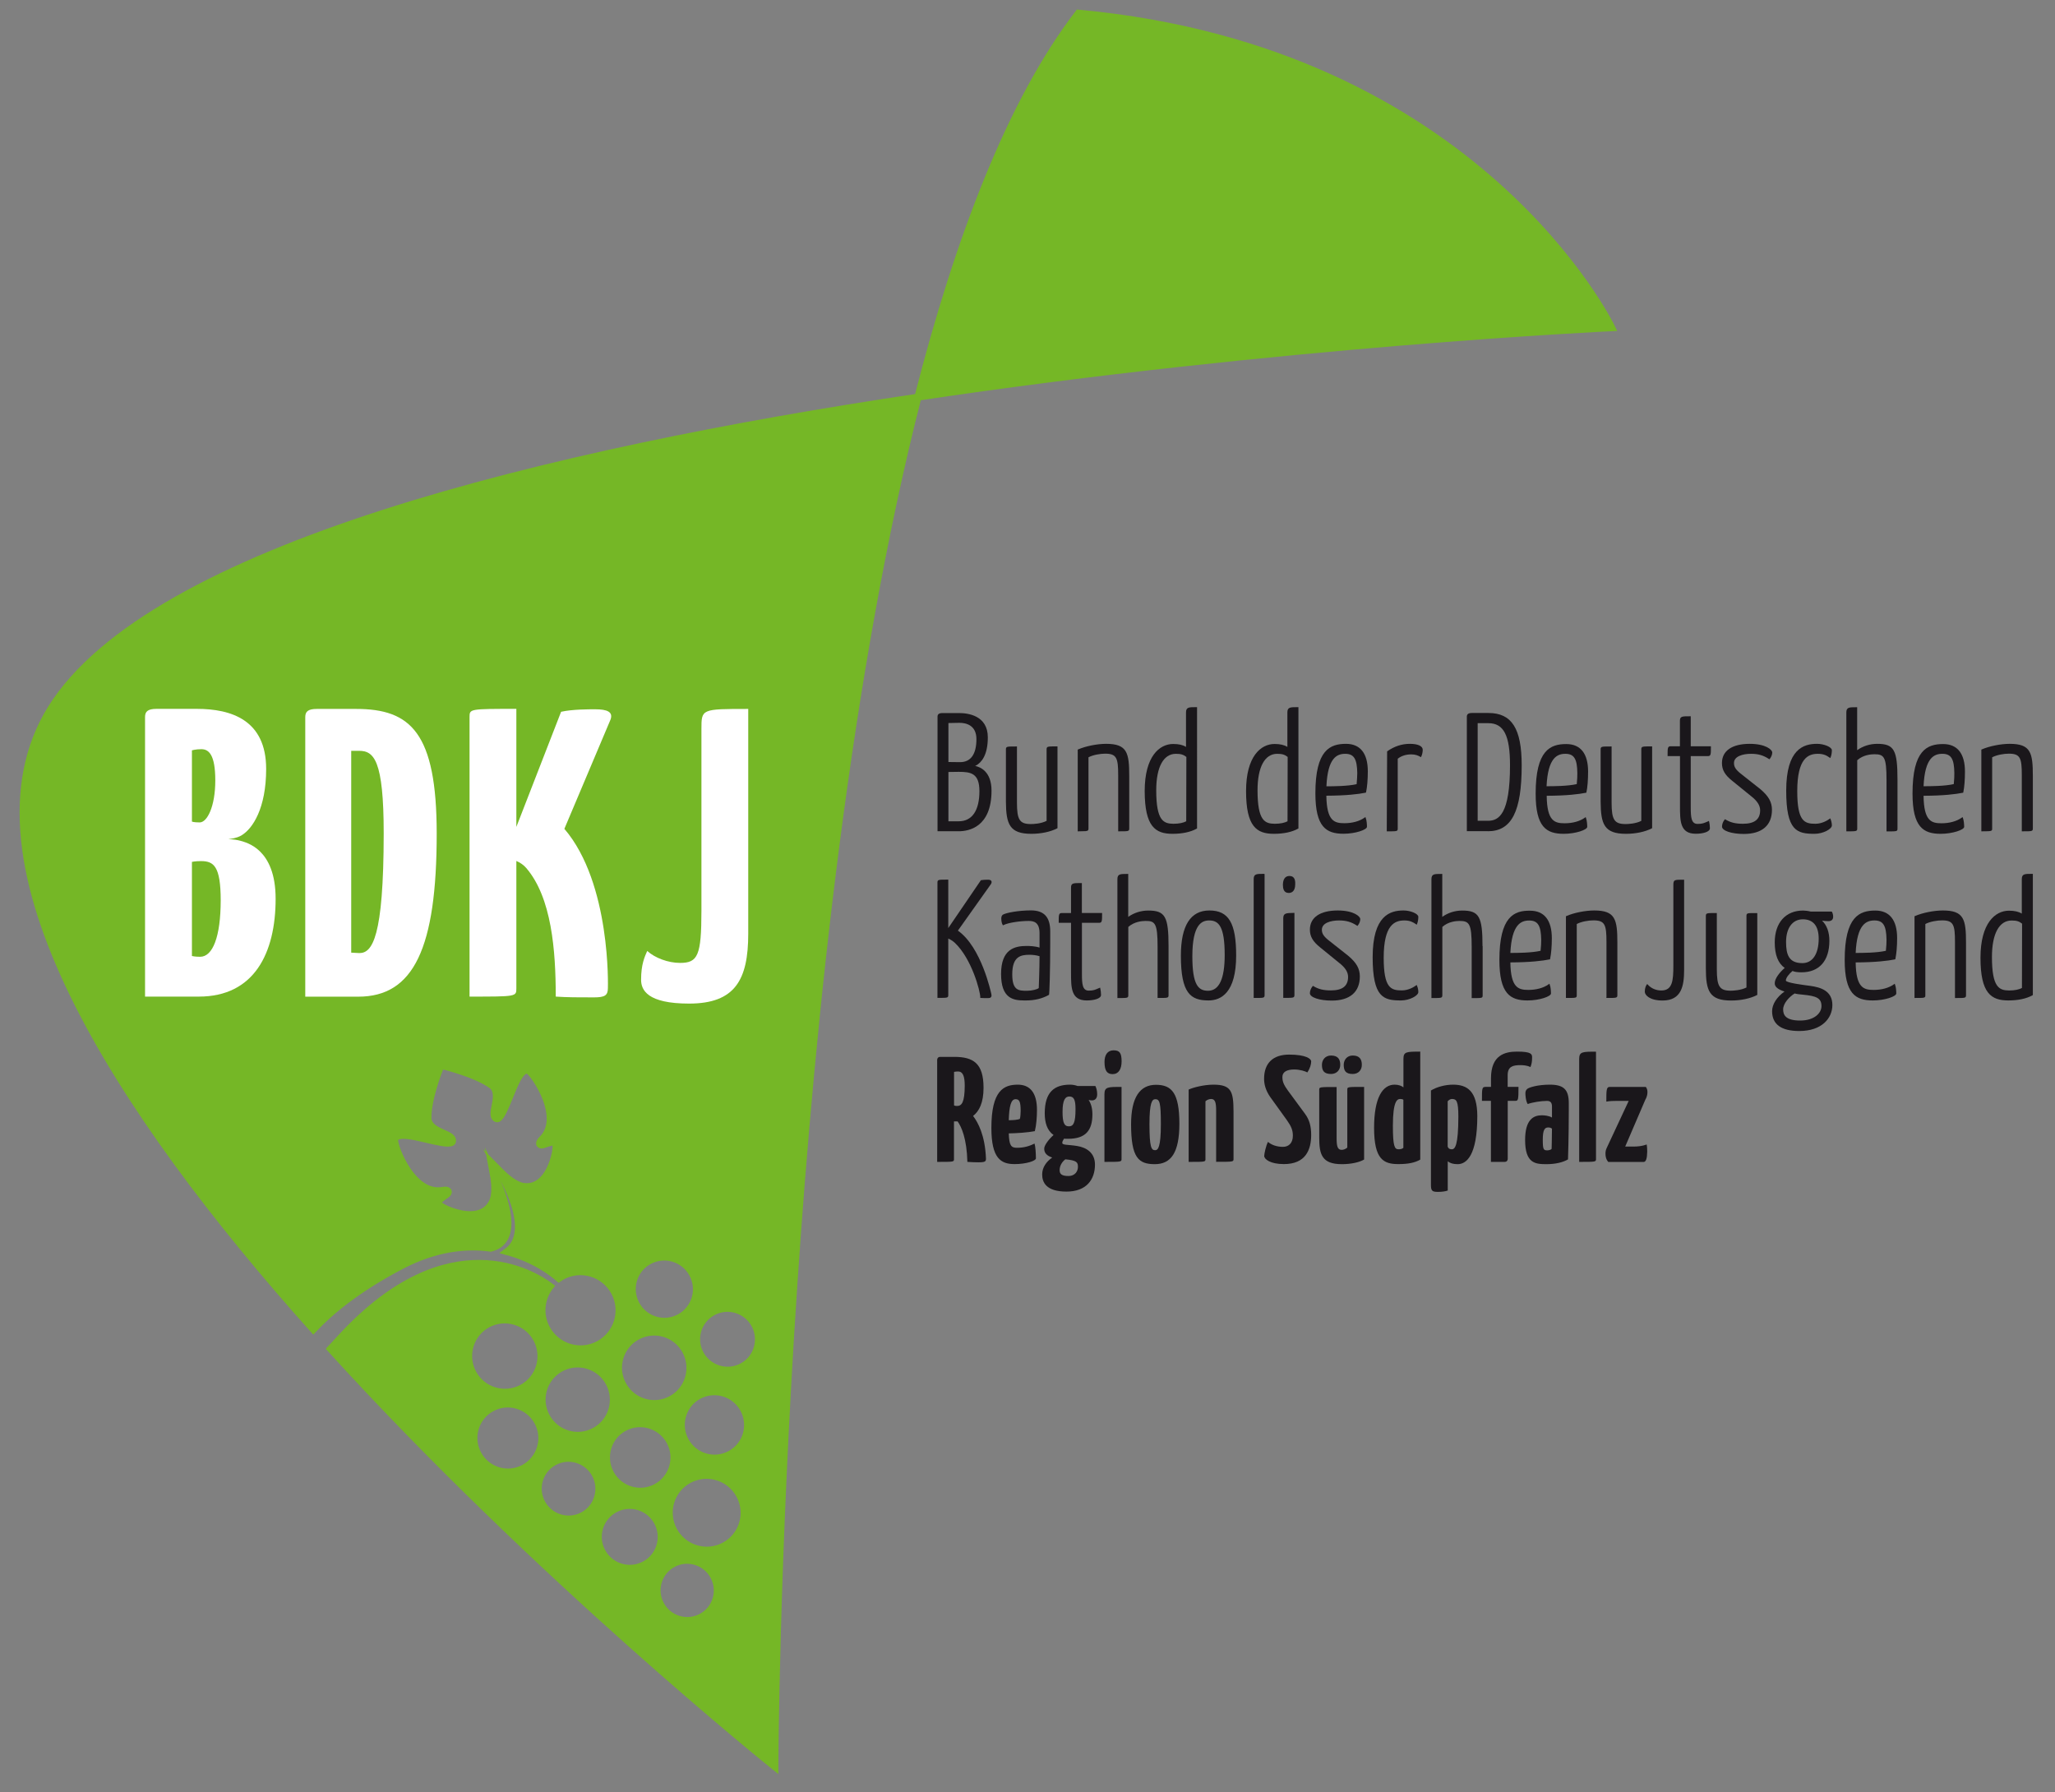 <?xml version="1.0" encoding="utf-8"?>
<!-- Generator: Adobe Illustrator 27.5.0, SVG Export Plug-In . SVG Version: 6.00 Build 0)  -->
<svg version="1.1" id="Ebene_1" xmlns="http://www.w3.org/2000/svg" xmlns:xlink="http://www.w3.org/1999/xlink" x="0px" y="0px"
	 viewBox="0 0 288.46 251.55" style="enable-background:new 0 0 288.46 251.55;" xml:space="preserve">
<rect x="0" y="0" width="288.46" height="251.55" fill="#808080" stroke="none"/>
<style type="text/css">
	.st0{fill:#75B726;stroke:#75B726;stroke-miterlimit:10;}
	.st1{fill:#FFFFFF;stroke:#75B726;stroke-miterlimit:10;}
	.st2{fill:#FFFFFF;}
	.st3{fill:#1A171B;}
	.st4{fill:#181716;}
	.st5{fill:none;}
	.st6{fill:#75B726;}
</style>
<g>
	<path class="st0" d="M7.17,99.47c-13.33,21.52,9.46,56.52,36.81,87.13c2.37-2.52,6.21-5.73,12.37-8.95
		c4.81-2.51,9.06-2.93,12.54-2.46c0.93-0.24,1.58-0.72,1.96-1.45c1.27-2.38-0.49-6.74-1.62-9.09c0.23,1.24,0.46,3.06-0.18,4.22
		c-0.3,0.55-0.72,0.97-1.25,1.24c-0.44,0.23-0.95,0.36-1.54,0.39c-1.99,0.11-4.36-0.99-4.7-1.48c-0.04-0.05-0.07-0.13-0.06-0.25
		c0.05-0.3,0.49-0.63,1.21-1.13c0.32-0.23,0.38-0.71-0.53-0.54c-2.25,0.41-3.95-1.29-4.98-2.8c-1.16-1.69-2.03-4.09-1.77-4.5
		c0.51-0.81,2.45-0.36,4.53,0.13c1.44,0.34,2.93,0.69,3.45,0.42h0c0.05-0.03,0.08-0.07,0.09-0.13c0.11-0.5-0.43-0.78-1.33-1.18
		c-0.9-0.4-2.02-0.91-2.11-2.03c-0.06-2.72,1.57-6.84,1.76-7.3c0.04-0.1,0.15-0.16,0.26-0.13c0.19,0.05,4.75,1.13,7,2.79
		c0.85,0.71,0.61,1.92,0.42,2.89c-0.19,0.96-0.27,1.56,0.2,1.76c0.05,0.02,0.1,0.02,0.19-0.01c0.49-0.26,1.07-1.68,1.63-3.06
		c0.79-1.96,1.54-3.81,2.5-3.75c0.49,0.03,1.94,2.13,2.66,4.05c0.63,1.71,1.05,4.08-0.59,5.68c-0.66,0.65-0.24,0.88,0.14,0.75
		c0.83-0.29,1.35-0.46,1.62-0.33c0.1,0.05,0.15,0.13,0.17,0.19c0.2,0.57-0.27,3.14-1.51,4.69c-0.81,1.01-1.8,1.46-2.94,1.33
		c-1.29-0.14-2.62-1.36-3.51-2.26c2.6,4.61,3.35,8.03,2.21,10.17c-0.29,0.54-0.67,0.92-1.06,1.21c3.91,1.05,6.47,3.08,7.24,3.76
		c0.15-0.1,0.29-0.22,0.45-0.3c2.63-1.42,5.92-0.44,7.35,2.2c1.43,2.63,0.45,5.92-2.18,7.35s-5.92,0.44-7.35-2.2
		c-1.06-1.96-0.79-4.28,0.5-5.93c-2.3-1.72-14.11-9.16-29.13,6.95c-0.61,0.66-1.16,1.25-1.69,1.82
		c29.16,32.07,62.36,58.65,62.36,58.65s0.32-115.02,20.08-192.22C77.07,63.48,21.23,76.89,7.17,99.47z M91.1,176.98
		c2.19-1.19,4.93-0.37,6.12,1.83c1.19,2.19,0.38,4.93-1.81,6.12c-2.19,1.19-4.93,0.37-6.12-1.83
		C88.1,180.9,88.91,178.16,91.1,176.98z M89.44,187.57c2.44-1.32,5.49-0.41,6.81,2.04c1.32,2.44,0.42,5.49-2.02,6.81
		c-2.44,1.32-5.49,0.41-6.81-2.04C86.09,191.94,87,188.89,89.44,187.57z M87.6,200.4c2.31-1.25,5.19-0.38,6.44,1.92
		s0.4,5.19-1.91,6.44c-2.3,1.25-5.19,0.38-6.44-1.93C84.45,204.52,85.3,201.64,87.6,200.4z M78.7,192.05
		c2.43-1.32,5.48-0.41,6.8,2.03c1.32,2.44,0.42,5.48-2.01,6.8c-2.43,1.32-5.48,0.41-6.8-2.03C75.37,196.41,76.27,193.37,78.7,192.05
		z M68.43,185.87c2.47-1.33,5.56-0.41,6.9,2.06c1.34,2.48,0.43,5.57-2.04,6.9c-2.47,1.33-5.56,0.41-6.9-2.06
		C65.05,190.3,65.96,187.21,68.43,185.87z M73.57,206.06c-2.32,1.26-5.22,0.39-6.48-1.94c-1.26-2.32-0.4-5.22,1.92-6.48
		c2.32-1.26,5.22-0.39,6.48,1.94C76.75,201.9,75.89,204.8,73.57,206.06z M81.85,212.72c-2.07,1.12-4.66,0.35-5.79-1.73
		c-1.13-2.08-0.36-4.67,1.71-5.79c2.07-1.12,4.66-0.35,5.79,1.73C84.68,209.01,83.92,211.6,81.85,212.72z M90.51,219.62
		c-2.15,1.16-4.83,0.36-6-1.79c-1.17-2.15-0.37-4.84,1.78-6c2.15-1.16,4.83-0.36,6,1.79C93.45,215.78,92.66,218.46,90.51,219.62z
		 M98.48,226.97c-2.06,1.11-4.63,0.34-5.74-1.72c-1.12-2.06-0.35-4.63,1.7-5.74c2.05-1.11,4.63-0.34,5.74,1.72
		C101.3,223.29,100.54,225.86,98.48,226.97z M101.71,216.97c-2.55,1.38-5.75,0.43-7.14-2.13c-1.39-2.56-0.44-5.75,2.11-7.13
		c2.56-1.38,5.75-0.43,7.14,2.13C105.21,212.39,104.27,215.58,101.71,216.97z M102.51,204.12c-2.26,1.23-5.1,0.38-6.32-1.89
		c-1.23-2.27-0.39-5.1,1.87-6.33c2.26-1.22,5.1-0.38,6.32,1.89C105.61,200.07,104.78,202.9,102.51,204.12z M104.2,191.82
		c-2.11,1.14-4.75,0.35-5.9-1.76c-1.15-2.12-0.36-4.75,1.75-5.9c2.11-1.14,4.75-0.35,5.9,1.76
		C107.09,188.04,106.31,190.68,104.2,191.82z"/>
	<path class="st0" d="M151.39,1.86c-9.45,12.3-16.81,31.5-22.53,53.87c50.63-7.58,97.37-9.74,97.37-9.74S207.51,7.05,151.39,1.86z"
		/>
</g>
<g>
	<path class="st2" d="M33.79,118.03c-0.41-0.11-0.98-0.23-1.73-0.23c1.21-0.17,1.61-0.4,1.9-0.58c1.5-0.93,3.4-3.75,3.4-9.29
		c0-6.87-4.9-8.43-9.74-8.43h-5.65c-1.27,0-1.61,0.41-1.61,1.15v39.24h7.55c7.78,0,10.78-6.12,10.78-13.74
		C38.69,119.07,34.49,118.26,33.79,118.03z M26.93,105.33c0,0,0.52-0.17,1.33-0.17c1.04,0,1.96,0.75,1.96,4.39
		c0,3.69-1.15,5.89-2.19,5.89c-0.86,0-1.09-0.12-1.09-0.12V105.33z M28.09,134.3c-0.75,0-1.15-0.11-1.15-0.11v-13.21
		c0,0,0.46-0.11,1.27-0.11c1.79,0,2.77,0.69,2.77,5.54C30.97,131.48,29.87,134.3,28.09,134.3z"/>
	<path class="st2" d="M49.99,99.51h-5.53c-1.27,0-1.61,0.41-1.61,1.15v39.24h7.44c7.78,0,11.01-6.81,11.01-22.91
		C61.29,102.85,57.66,99.51,49.99,99.51z M50.45,133.78l-1.15-0.06v-28.33h1.1c2.08,0,3.46,1.27,3.46,11.6
		C53.85,131.64,52.24,133.78,50.45,133.78z"/>
	<path class="st2" d="M83.54,99.56c-0.92,0-3.23,0-4.78,0.35l-6.28,16.16V99.5c-6.57,0-6.57,0-6.57,1.15v39.24
		c6.57,0,6.57,0,6.57-1.16v-17.88c0.52,0.23,0.98,0.52,1.38,0.98c3.58,4.16,4.15,11.59,4.15,18.06c1.61,0.11,3.17,0.11,5.36,0.11
		c1.56,0,1.96-0.29,1.96-1.33c0,0,0.46-14.66-6.11-22.33l6.46-15.29C86.13,99.91,85.21,99.56,83.54,99.56z"/>
	<path class="st2" d="M98.46,102.33v25.5c0,6.34-0.52,7.33-3,7.33c-1.67,0-3.52-0.69-4.61-1.68c-0.35,0.81-0.86,1.85-0.86,4.04
		c0,1.44,0.86,3.35,6.74,3.35c6.46,0,8.3-3.35,8.3-9.81V99.51C98.46,99.51,98.46,99.51,98.46,102.33z"/>
</g>
<g>
	<path class="st3" d="M134.58,116.68c1.38,0,4.6-0.55,4.6-5.7c0-2.69-1.59-3.32-2.27-3.46l-0.03-0.01c0.04-0.02,0.07-0.04,0.11-0.05
		c0.76-0.41,1.67-1.44,1.67-3.96c0-3.08-2.81-3.41-4.02-3.41h-2.34c-0.49,0-0.7,0.16-0.7,0.51v15.97v0.11h0.12H134.58z
		 M133.13,101.49c0.36-0.01,1.44-0.03,1.54-0.03c0.89,0,2.39,0.3,2.39,2.29c0,2.11-0.79,3.23-2.29,3.23c-0.1,0-1.26-0.02-1.64-0.02
		V101.49z M133.13,108.36c0.34-0.01,1.35-0.02,1.45-0.02c1.7,0,2.9,0.2,2.9,2.71c0,2.73-1.03,4.23-2.9,4.23h-1.45V108.36z"/>
	<path class="st3" d="M144.77,117.04c1.37,0,2.68-0.28,3.61-0.76l0.06-0.03v-0.07v-11.29v-0.12h-0.12c-0.97,0-1.2,0-1.33,0.13
		c-0.08,0.08-0.08,0.18-0.08,0.28v10.04c-0.78,0.41-1.88,0.45-2.2,0.45c-1.58,0-1.96-0.59-1.96-3.01v-7.76v-0.12h-0.12
		c-0.98,0-1.22,0-1.35,0.13c-0.08,0.08-0.08,0.18-0.08,0.3v7.31C141.22,115.7,141.72,117.04,144.77,117.04z"/>
	<path class="st3" d="M152.71,116.56c0.08-0.07,0.08-0.17,0.08-0.27l0-9.99c0.66-0.35,1.67-0.51,2.34-0.51
		c1.61,0,1.83,0.61,1.83,3.02v7.76v0.12h0.12c1.35,0,1.43,0,1.43-0.42v-7.32c0-3.29-0.28-4.54-3.25-4.54
		c-1.24,0-2.85,0.32-3.91,0.78l-0.07,0.03v0.08v11.27v0.12h0.12C152.35,116.68,152.58,116.68,152.71,116.56z"/>
	<path class="st3" d="M164.59,117.04c1.37,0,2.54-0.25,3.38-0.72l0.06-0.03v-0.07V99.38v-0.12h-0.12c-1.04,0-1.43,0-1.43,0.75v4.83
		c-0.46-0.28-1.02-0.41-1.8-0.41c-1.93,0-4,1.74-4,6.61C160.69,116.04,162.18,117.04,164.59,117.04z M165.06,105.81
		c0.69,0,1.05,0.11,1.47,0.44l-0.02,9.03c-0.39,0.21-0.99,0.35-1.8,0.35c-1.36-0.02-2.41-0.38-2.41-4.7
		C162.3,107.68,163.31,105.81,165.06,105.81z"/>
	<path class="st3" d="M178.82,117.04c1.37,0,2.54-0.25,3.38-0.72l0.06-0.03v-0.07V99.38v-0.12h-0.12c-1.04,0-1.43,0-1.43,0.75v4.83
		c-0.46-0.28-1.03-0.41-1.8-0.41c-1.93,0-4,1.74-4,6.61C174.91,116.04,176.4,117.04,178.82,117.04z M179.28,105.81
		c0.69,0,1.05,0.11,1.47,0.44l-0.02,9.03c-0.39,0.21-1,0.35-1.8,0.35c-1.36-0.02-2.41-0.38-2.41-4.7
		C176.52,107.68,177.53,105.81,179.28,105.81z"/>
	<path class="st3" d="M191.75,111.24l0.01-0.07c0.15-0.7,0.24-1.76,0.24-2.9c0-2.52-1.06-3.86-3.06-3.86c-2.23,0-4.3,0.84-4.3,6.94
		c0,4.73,1.51,5.68,3.95,5.68c1.67,0,3.29-0.56,3.29-0.98c0-0.29-0.03-0.88-0.17-1.23l-0.05-0.14l-0.12,0.09
		c-0.7,0.5-1.71,0.78-2.83,0.78c-1.4,0-2.48-0.29-2.53-3.86c2.84-0.01,4.56-0.23,5.49-0.42L191.75,111.24z M190.43,110.07
		c-1.25,0.29-3.26,0.3-4.24,0.3c0.18-4.04,1.5-4.56,2.64-4.56c1.22,0,1.66,0.71,1.69,2.71
		C190.51,108.91,190.49,109.49,190.43,110.07z"/>
	<path class="st3" d="M197.91,104.41c-1.13,0-2.15,0.33-3.2,1.05l-0.05,11.11v0.12h0.12c0.99,0,1.23,0,1.35-0.12
		c0.07-0.08,0.07-0.18,0.07-0.28v-9.79c0.47-0.38,1.12-0.61,1.9-0.61c0.59,0,0.95,0.16,1.25,0.33l0.11,0.06l0.05-0.11
		c0.13-0.25,0.2-0.66,0.2-0.92C199.71,104.72,199.03,104.41,197.91,104.41z"/>
	<path class="st3" d="M208.85,116.68c3.33,0,4.75-2.77,4.75-9.26c0-5.14-1.39-7.34-4.66-7.34h-2.34c-0.48,0-0.7,0.17-0.7,0.51v15.97
		v0.11h0.12H208.85z M207.43,101.51h1.49c2.16,0,3.04,1.71,3.04,5.91c0,6.86-1.56,7.79-3.09,7.79h-1.45V101.51z"/>
	<path class="st3" d="M219.5,117.04c1.67,0,3.3-0.56,3.3-0.98c0-0.29-0.04-0.88-0.17-1.23l-0.05-0.14l-0.12,0.09
		c-0.7,0.5-1.71,0.78-2.83,0.78c-1.4,0-2.48-0.29-2.52-3.86c2.84-0.01,4.55-0.23,5.49-0.42l0.07-0.01l0.02-0.07
		c0.15-0.7,0.23-1.76,0.23-2.9c0-2.52-1.06-3.86-3.06-3.86c-2.23,0-4.3,0.84-4.3,6.94C215.55,116.09,217.06,117.04,219.5,117.04z
		 M219.73,105.81c1.22,0,1.66,0.71,1.68,2.71c0,0.38-0.01,0.94-0.08,1.54c-1.25,0.29-3.26,0.3-4.24,0.3
		C217.28,106.33,218.6,105.81,219.73,105.81z"/>
	<path class="st3" d="M228.24,117.04c1.37,0,2.68-0.28,3.61-0.76l0.06-0.03v-0.07v-11.29v-0.12h-0.12c-0.97,0-1.2,0-1.32,0.13
		c-0.08,0.08-0.08,0.18-0.08,0.28v10.04c-0.78,0.41-1.88,0.45-2.2,0.45c-1.58,0-1.97-0.59-1.97-3.01v-7.76v-0.12h-0.11
		c-0.99,0-1.22,0-1.35,0.13c-0.08,0.08-0.08,0.18-0.08,0.3v7.31C224.7,115.7,225.19,117.04,228.24,117.04z"/>
	<path class="st3" d="M240.02,116.26c0-0.31-0.05-0.7-0.1-0.89l-0.04-0.14l-0.12,0.06l-0.12,0.05c-0.46,0.2-0.71,0.31-1.35,0.31
		c-0.89,0-0.96-0.93-0.96-2.34v-7.18h2.43c0.4,0,0.4-0.29,0.4-1.26v-0.12h-0.12h-2.71v-4.09v-0.12h-0.12c-1.08,0-1.4,0-1.4,0.63
		v3.58h-1.31c-0.42,0-0.42,0.29-0.42,1.26v0.12h0.12h1.62v7.02c0,2.08,0,3.88,2.2,3.88C238.97,117.04,240.02,116.79,240.02,116.26z"
		/>
	<path class="st3" d="M245.79,105.81c0.99,0,1.71,0.2,2.49,0.71l0.09,0.06l0.07-0.08c0.2-0.25,0.33-0.6,0.33-0.87
		c0-0.41-0.95-1.22-3.16-1.22c-2.48,0-3.9,0.98-3.9,2.69c0,0.96,0.4,1.67,1.44,2.5l2.65,2.15c0.86,0.67,1.27,1.3,1.27,1.99
		c0,1.27-0.79,1.89-2.41,1.89c-1.05,0-1.73-0.17-2.44-0.59l-0.09-0.05l-0.06,0.08c-0.22,0.27-0.35,0.63-0.35,0.96
		c0,0.58,1.34,1.03,3.06,1.03c2.55,0,3.95-1.2,3.95-3.39c0-1.09-0.48-1.93-1.63-2.9l-2.81-2.22c-0.65-0.53-0.89-0.92-0.89-1.43
		C243.38,106.16,244.63,105.81,245.79,105.81z"/>
	<path class="st3" d="M254.71,117.04c1.21,0,2.43-0.68,2.43-1.17c0-0.22-0.05-0.56-0.17-0.86l-0.05-0.14l-0.12,0.08
		c-0.29,0.21-1.06,0.68-1.97,0.68c-1.54,0-2.55-0.32-2.55-4.58c0-4.64,1.55-5.24,2.9-5.24c0.8,0,1.22,0.24,1.62,0.52l0.12,0.08
		l0.05-0.13c0.13-0.3,0.17-0.72,0.17-0.98c0-0.43-1.09-0.89-2.08-0.89c-1.86,0-4.33,0.68-4.33,6.57
		C250.73,116.63,252.23,117.04,254.71,117.04z"/>
	<path class="st3" d="M263.5,104.41c-1.01,0-2,0.31-2.81,0.89v-5.91v-0.12h-0.12c-1.02,0-1.4,0-1.4,0.75v16.55v0.12h0.12
		c0.97,0,1.2,0,1.33-0.12c0.08-0.08,0.08-0.18,0.08-0.28v-9.58c0.83-0.76,1.96-0.84,2.41-0.84c1.36,0,1.7,0.36,1.7,3.63v7.08v0.12
		h0.12c0.99,0,1.23,0,1.35-0.12c0.07-0.07,0.07-0.17,0.07-0.27v-6.88C266.35,105.25,265.87,104.41,263.5,104.41z"/>
	<path class="st3" d="M272.41,117.04c1.67,0,3.3-0.56,3.3-0.98c0-0.29-0.04-0.88-0.17-1.23l-0.06-0.14l-0.12,0.09
		c-0.71,0.5-1.71,0.78-2.83,0.78c-1.4,0-2.48-0.29-2.52-3.86c2.84-0.01,4.55-0.23,5.49-0.42l0.07-0.01l0.02-0.07
		c0.15-0.7,0.23-1.76,0.23-2.9c0-2.52-1.06-3.86-3.06-3.86c-2.24,0-4.3,0.84-4.3,6.94C268.46,116.09,269.97,117.04,272.41,117.04z
		 M272.65,105.81c1.22,0,1.66,0.71,1.68,2.71c0,0.38-0.01,0.94-0.08,1.54c-1.25,0.29-3.26,0.3-4.24,0.3
		C270.19,106.33,271.51,105.81,272.65,105.81z"/>
	<path class="st3" d="M279.57,116.56c0.08-0.07,0.07-0.17,0.07-0.27v-9.99c0.66-0.35,1.67-0.51,2.34-0.51
		c1.61,0,1.82,0.61,1.82,3.02v7.76v0.12h0.12c1.34,0,1.43,0,1.43-0.42v-7.32c0-3.29-0.28-4.54-3.25-4.54
		c-1.24,0-2.85,0.32-3.91,0.78l-0.07,0.03v0.08v11.27v0.12h0.11C279.21,116.68,279.45,116.68,279.57,116.56z"/>
	<path class="st3" d="M139.16,139.56c-0.06-0.27-1.4-6.61-4.7-8.93l4.63-6.52c0.11-0.18,0.13-0.32,0.07-0.44
		c-0.07-0.13-0.23-0.19-0.49-0.19c-0.3,0-0.74,0.02-0.98,0.07l-4.58,6.72v-6.68v-0.12h-0.12c-1.3,0-1.4,0-1.4,0.44v16.04v0.12h0.12
		c1.32,0,1.4,0,1.4-0.42v-7.91c0.33,0.15,0.63,0.34,0.91,0.59c2.39,2.25,3.58,6.82,3.58,7.63v0.11l0.1,0.01
		c0.24,0.02,0.52,0.02,1.02,0.02c0.12,0,0.3-0.01,0.39-0.14C139.21,139.84,139.18,139.68,139.16,139.56z"/>
	<path class="st3" d="M144.1,132.78c-1.67,0-3.58,0.45-3.58,3.93c0,3.43,1.68,3.72,3.26,3.72l0.23,0c1.24,0,2.3-0.26,3.24-0.79
		c0.06-0.13,0.17-3.26,0.17-7.38v-1.52c0-2.01-0.86-2.95-2.71-2.95c-1.71,0-3.45,0.32-3.94,0.6c-0.13,0.12-0.22,0.24-0.22,0.55
		c0,0.05,0,0.53,0.18,0.85l0.05,0.1l0.1-0.05c0.73-0.35,2.39-0.57,3.52-0.57c0.75,0,1.52,0.21,1.52,1.73v2.01
		C145.32,132.81,144.53,132.78,144.1,132.78z M145.81,138.69c-0.2,0.18-0.94,0.38-1.64,0.38c-1.16,0-2.08,0-2.08-2.31
		c0-2.52,1.2-2.74,2.43-2.74c0.37,0,0.95,0.05,1.4,0.2C145.92,135.96,145.81,138.67,145.81,138.69z"/>
	<path class="st3" d="M151.86,128.16v-4.09v-0.12h-0.12c-1.08,0-1.4,0-1.4,0.63v3.58h-1.31c-0.42,0-0.42,0.29-0.42,1.26v0.11h0.12
		h1.61v7.02c0,2.08,0,3.88,2.2,3.88c0.97,0,2.01-0.24,2.01-0.77c0-0.32-0.05-0.7-0.1-0.9l-0.03-0.13l-0.12,0.05l-0.12,0.05
		c-0.46,0.2-0.71,0.32-1.35,0.32c-0.89,0-0.96-0.93-0.96-2.34v-7.18h2.43c0.4,0,0.4-0.29,0.4-1.26v-0.12h-0.12H151.86z"/>
	<path class="st3" d="M162.49,132.88v7.08v0.12h0.11c1,0,1.23,0,1.35-0.12c0.08-0.07,0.08-0.17,0.08-0.27l0-6.88
		c0-4.16-0.48-5-2.85-5c-1.01,0-2,0.31-2.81,0.89v-5.91v-0.12h-0.12c-1.02,0-1.4,0-1.4,0.75v16.55v0.12h0.12c0.97,0,1.2,0,1.33-0.12
		c0.08-0.08,0.08-0.17,0.08-0.28v-9.58c0.83-0.75,1.96-0.84,2.41-0.84C162.14,129.25,162.49,129.61,162.49,132.88z"/>
	<path class="st3" d="M169.76,127.8c-2.65,0-4,2.13-4,6.34c0,5.29,1.36,6.29,3.88,6.29c1.77,0,3.88-1.1,3.88-6.31
		C173.52,129.57,172.47,127.8,169.76,127.8z M169.57,139.07c-1.36,0-2.2-0.81-2.2-4.84c0-4.51,1.35-5.03,2.36-5.03
		c1.34,0,2.18,0.82,2.18,4.86C171.91,137.39,171.13,139.07,169.57,139.07z"/>
	<path class="st3" d="M177.5,122.78v-0.12h-0.12c-1.02,0-1.4,0-1.4,0.75v16.55v0.12h0.12c0.97,0,1.2,0,1.33-0.12
		c0.08-0.08,0.08-0.18,0.08-0.28V122.78z"/>
	<path class="st3" d="M180.13,128.9v11.06v0.11h0.12c1.34,0,1.45,0,1.45-0.42v-11.39v-0.12h-0.12
		C180.55,128.16,180.13,128.16,180.13,128.9z"/>
	<path class="st3" d="M181.57,123.17c-0.13-0.14-0.33-0.21-0.58-0.21c-0.33,0-0.88,0.15-0.91,1.19c0,0.51,0.08,1.19,0.82,1.19
		c0.34,0,0.91-0.16,0.91-1.22C181.83,123.66,181.75,123.35,181.57,123.17z"/>
	<path class="st3" d="M190.88,137.06c0-1.09-0.47-1.93-1.63-2.9l-2.81-2.22c-0.65-0.53-0.89-0.92-0.89-1.43
		c0-0.96,1.24-1.31,2.41-1.31c0.99,0,1.71,0.2,2.49,0.71l0.09,0.06l0.07-0.08c0.2-0.25,0.33-0.6,0.33-0.87
		c0-0.41-0.96-1.22-3.16-1.22c-2.48,0-3.91,0.98-3.91,2.69c0,0.96,0.41,1.67,1.45,2.5l2.64,2.15c0.87,0.67,1.27,1.3,1.27,1.99
		c0,1.27-0.79,1.89-2.41,1.89c-1.05,0-1.73-0.17-2.44-0.59l-0.08-0.05l-0.07,0.08c-0.22,0.27-0.36,0.63-0.36,0.96
		c0,0.58,1.35,1.03,3.07,1.03C189.48,140.45,190.88,139.25,190.88,137.06z"/>
	<path class="st3" d="M196.66,140.43c1.21,0,2.43-0.68,2.43-1.17c0-0.22-0.04-0.56-0.17-0.86l-0.05-0.14l-0.13,0.08
		c-0.28,0.21-1.05,0.68-1.96,0.68c-1.54,0-2.55-0.32-2.55-4.58c0-4.64,1.55-5.24,2.9-5.24c0.8,0,1.22,0.25,1.62,0.52l0.12,0.08
		l0.05-0.13c0.13-0.3,0.17-0.72,0.17-0.98c0-0.43-1.09-0.89-2.08-0.89c-1.86,0-4.33,0.68-4.33,6.57
		C192.69,140.02,194.19,140.43,196.66,140.43z"/>
	<path class="st3" d="M208.1,132.81c0-4.16-0.48-5-2.85-5c-1.01,0-2,0.31-2.8,0.89v-5.91v-0.12h-0.12c-1.02,0-1.4,0-1.4,0.75v16.55
		v0.12h0.12c0.97,0,1.2,0,1.33-0.12c0.08-0.08,0.08-0.18,0.08-0.28v-9.58c0.83-0.76,1.96-0.84,2.41-0.84c1.36,0,1.71,0.36,1.71,3.63
		v7.08v0.12h0.12c0.99,0,1.23,0,1.35-0.12c0.07-0.07,0.07-0.17,0.07-0.27V132.81z"/>
	<path class="st3" d="M210.47,134.75c0,4.73,1.51,5.68,3.95,5.68c1.67,0,3.29-0.56,3.29-0.98c0-0.29-0.03-0.88-0.17-1.23l-0.05-0.14
		l-0.12,0.09c-0.7,0.5-1.71,0.78-2.83,0.78c-1.4,0-2.48-0.29-2.53-3.86c2.84-0.01,4.56-0.23,5.49-0.42l0.08-0.01l0.01-0.07
		c0.15-0.7,0.24-1.76,0.24-2.9c0-2.52-1.06-3.86-3.06-3.86C212.54,127.8,210.47,128.64,210.47,134.75z M214.65,129.21
		c1.22,0,1.66,0.71,1.69,2.71c0,0.39-0.02,0.96-0.09,1.54c-1.25,0.29-3.26,0.3-4.24,0.3C212.2,129.73,213.52,129.21,214.65,129.21z"
		/>
	<path class="st3" d="M225.49,139.96v0.12h0.11c1.35,0,1.43,0,1.43-0.42v-7.32c0-3.29-0.28-4.54-3.25-4.54
		c-1.24,0-2.85,0.32-3.9,0.78l-0.07,0.03v0.08v11.27v0.12h0.12c0.97,0,1.21,0,1.33-0.12c0.07-0.07,0.07-0.17,0.07-0.27v-9.99
		c0.66-0.35,1.66-0.51,2.34-0.51c1.61,0,1.83,0.61,1.83,3.02V139.96z"/>
	<path class="st3" d="M234.89,124.23v11.29c0,2.12-0.12,3.51-1.69,3.51c-0.74,0-1.41-0.29-1.88-0.8l-0.1-0.11l-0.09,0.12
		c-0.07,0.11-0.25,0.42-0.25,0.96c0,0.48,0.68,1.24,2.5,1.24c2.65,0,3.02-2.06,3.02-4.28V123.6v-0.12h-0.11
		C235.02,123.48,234.89,123.48,234.89,124.23z"/>
	<path class="st3" d="M245.23,128.28c-0.08,0.08-0.08,0.18-0.08,0.29v10.04c-0.78,0.4-1.88,0.45-2.2,0.45
		c-1.58,0-1.96-0.59-1.96-3.02v-7.76v-0.12h-0.11c-0.99,0-1.22,0-1.35,0.13c-0.08,0.08-0.08,0.18-0.08,0.3v7.31
		c0,3.2,0.49,4.54,3.55,4.54c1.37,0,2.68-0.28,3.61-0.76l0.06-0.03v-0.07v-11.29v-0.12h-0.12
		C245.59,128.16,245.36,128.16,245.23,128.28z"/>
	<path class="st3" d="M257.32,128.67c0-0.29-0.08-0.48-0.13-0.61l-0.03-0.07l-0.1-0.04h-2.9c-0.35-0.09-0.8-0.14-1.06-0.14
		c-2.45,0-3.98,1.71-3.98,4.47c0,1.74,0.46,2.92,1.4,3.59c-0.69,0.59-1.4,1.47-1.4,2.14c-0.02,0.49,0.43,0.87,1.37,1.17
		c-1.1,0.78-1.74,1.8-1.74,2.76c0,1.84,1.28,2.78,3.81,2.78c3.21,0,4.65-1.83,4.65-3.65c0-2.01-1.67-2.49-3.12-2.69
		c-0.93-0.12-3.41-0.43-3.41-0.75c0-0.38,0.47-0.96,0.94-1.34c0.26,0.13,0.71,0.19,1.26,0.19c2.48,0,3.91-1.61,3.91-4.42
		c0-1.22-0.36-2.2-1.03-2.83c0.32,0.04,0.62,0.07,0.88,0.07C257.09,129.3,257.32,129.08,257.32,128.67z M251.91,139.45
		c0.29,0.08,0.73,0.13,1.17,0.17c1.83,0.18,2.6,0.45,2.6,1.6c0,1.01-1.03,2.03-2.99,2.03c-2.11,0-2.39-0.84-2.39-1.57
		C250.31,140.85,251.11,139.96,251.91,139.45z M253,135.19c-1.9,0-2.29-1.19-2.29-2.97c0-1.96,0.9-3.18,2.36-3.18
		c1.45,0,2.22,0.94,2.22,2.71C255.29,133.91,254.43,135.19,253,135.19z"/>
	<path class="st3" d="M266.05,134.64l0.01-0.07c0.15-0.7,0.24-1.76,0.24-2.9c0-2.52-1.06-3.86-3.06-3.86c-2.23,0-4.3,0.84-4.3,6.94
		c0,4.73,1.51,5.68,3.95,5.68c1.67,0,3.29-0.56,3.29-0.98c0-0.29-0.03-0.88-0.17-1.23l-0.05-0.14l-0.12,0.09
		c-0.7,0.5-1.71,0.78-2.83,0.78c-1.4,0-2.48-0.29-2.53-3.86c2.84-0.01,4.56-0.23,5.49-0.42L266.05,134.64z M264.72,133.46
		c-1.25,0.29-3.26,0.3-4.24,0.3c0.18-4.04,1.5-4.56,2.64-4.56c1.22,0,1.66,0.71,1.69,2.71
		C264.81,132.31,264.79,132.88,264.72,133.46z"/>
	<path class="st3" d="M272.72,127.8c-1.24,0-2.85,0.32-3.91,0.78l-0.07,0.03v0.08v11.27v0.12h0.12c0.98,0,1.21,0,1.33-0.12
		c0.08-0.07,0.07-0.17,0.07-0.27v-9.99c0.66-0.35,1.67-0.51,2.34-0.51c1.61,0,1.82,0.61,1.82,3.02v7.76v0.12h0.12
		c1.34,0,1.43,0,1.43-0.42v-7.32C275.97,129.05,275.69,127.8,272.72,127.8z"/>
	<path class="st3" d="M285.23,122.66c-1.04,0-1.43,0-1.43,0.75v4.83c-0.46-0.28-1.03-0.41-1.8-0.41c-1.93,0-4,1.74-4,6.61
		c0,4.99,1.5,5.99,3.91,5.99c1.37,0,2.54-0.25,3.38-0.72l0.06-0.03v-0.07v-16.83v-0.12H285.23z M283.82,138.68
		c-0.39,0.21-1,0.35-1.8,0.35c-1.37-0.02-2.41-0.38-2.41-4.7c0-3.26,1.01-5.12,2.76-5.12c0.69,0,1.04,0.1,1.47,0.44L283.82,138.68z"
		/>
	<path class="st3" d="M217.55,152.25c-1.69,0-2.91,0.38-3.16,0.59c-0.19,0.15-0.27,0.36-0.27,0.61c0,0.17,0.02,1.03,0.32,1.52
		c0.69-0.25,1.91-0.44,2.71-0.44c0.47,0,0.7,0.23,0.7,0.78v1.56c-0.38-0.25-1.03-0.32-1.43-0.32c-1.16,0-2.34,0.59-2.34,3.47
		c0,3.28,1.43,3.39,2.99,3.39c1.26,0,2.32-0.25,3.03-0.67c0,0,0.11-3.22,0.11-6.82v-1.1C220.2,152.92,219.48,152.25,217.55,152.25z
		 M217.8,161.26c-0.13,0.17-0.47,0.21-0.61,0.21c-0.53,0-0.63-0.13-0.63-1.52c0-1.35,0.28-1.69,0.74-1.69c0.17,0,0.4,0.02,0.55,0.17
		C217.84,159.91,217.8,161.26,217.8,161.26z"/>
	<path class="st3" d="M213.4,149.51c0.36,0,0.91,0.02,1.43,0.27c0.15-0.4,0.23-0.69,0.23-1.35c0-0.46-0.08-0.82-2.11-0.82
		c-1.7,0-3.66,0.48-3.66,3.75v1.2h-0.7c-0.57,0-0.57,0.13-0.57,1.96h1.26v8.57h1.94c0.42,0,0.42-0.42,0.42-0.42v-8.15h1.07
		c0.4,0,0.44-0.13,0.44-1.96h-1.52v-1.67C211.65,149.72,212.34,149.51,213.4,149.51z"/>
	<path class="st3" d="M221.67,148.65v14.44c2.36,0,2.36,0,2.36-0.42v-15.05C222.12,147.62,221.67,147.62,221.67,148.65z"/>
	<path class="st3" d="M231.25,153.26c0-0.46-0.23-0.69-0.23-0.69h-5.1c-0.44,0-0.44,0.55-0.44,2.06c0,0,0.4-0.1,1.43-0.1h1.71
		l-3.07,6.57c-0.15,0.32-0.19,0.55-0.19,0.84c0,0.82,0.4,1.16,0.4,1.16h4.95c0.34,0,0.49-0.48,0.51-1.45c0-0.25-0.02-0.76-0.08-1.01
		c0,0-0.63,0.3-1.85,0.3h-1.16l2.82-6.57C231.25,153.85,231.25,153.47,231.25,153.26z"/>
	<path class="st3" d="M197,148.65v3.98c-0.25-0.21-0.68-0.38-1.24-0.38c-1.64,0-2.88,1.75-2.88,6.06c0,4.46,1.35,5.09,3.41,5.09
		c1.37,0,2.32-0.19,3.07-0.63v-15.16C197.4,147.62,197,147.62,197,148.65z M197,161.11c-0.19,0.17-0.42,0.21-0.7,0.21
		c-0.55,0-0.78-0.44-0.78-3.31c0-3.48,0.61-3.75,1.03-3.75c0.15,0,0.32,0.02,0.44,0.11V161.11z"/>
	<path class="st3" d="M170.32,152.25c-1.27,0-2.82,0.38-3.47,0.69v10.15c2.4,0,2.36,0,2.36-0.42v-8.09c0.23-0.21,0.53-0.32,0.8-0.32
		c0.59,0,0.7,0.57,0.7,1.66v7.16c2.46,0,2.44,0,2.44-0.42v-6.67C173.14,153.17,172.82,152.25,170.32,152.25z"/>
	<path class="st3" d="M162.26,152.27c-2.23,0-3.49,1.73-3.49,5.54c0,4.72,1.05,5.6,3.33,5.6s3.45-1.62,3.45-5.68
		C165.54,153.47,164.51,152.27,162.26,152.27z M162.15,161.45c-0.53,0-0.8-0.38-0.8-3.66c0-2.99,0.36-3.5,0.82-3.5
		c0.61,0,0.78,0.46,0.78,3.5C162.95,161.03,162.55,161.45,162.15,161.45z"/>
	<path class="st3" d="M181.67,150.12c0.8,0,1.6,0.25,1.83,0.42c0.42-0.61,0.55-1.18,0.55-1.56c0-0.36-0.74-0.95-3.09-0.95
		c-2.25,0-3.52,1.18-3.52,3.39c0,0.76,0.21,1.64,0.88,2.59l2.29,3.18c0.65,0.91,0.87,1.45,0.87,2.23c0,1.01-0.57,1.56-1.39,1.56
		c-0.91,0-1.66-0.3-2.1-0.7c-0.3,0.57-0.53,1.68-0.53,1.98c0,0.46,0.86,1.14,2.76,1.14c3.05,0,3.83-2,3.83-4.1
		c0-1.2-0.25-2.13-0.86-2.95l-2.42-3.29c-0.55-0.76-0.76-1.22-0.76-1.87C180,150.46,180.64,150.12,181.67,150.12z"/>
	<path class="st3" d="M145.56,155.79c0-2.44-1.01-3.54-2.69-3.54c-1.98,0-3.71,0.82-3.71,6.08c0,4.29,1.35,5.07,3.26,5.07
		c1.64,0,2.99-0.46,2.99-0.8c0-0.67-0.06-1.66-0.19-2.08c-0.74,0.36-1.47,0.59-2.48,0.59c-0.82,0-1.08-0.32-1.14-2.02
		c1.05-0.02,2.63-0.11,3.66-0.32C145.47,157.95,145.56,156.8,145.56,155.79z M143.16,157.05c-0.32,0.15-0.97,0.19-1.56,0.19
		c0.06-1.94,0.3-2.95,0.95-2.95c0.53,0,0.72,0.32,0.72,1.67C143.26,156.29,143.24,156.8,143.16,157.05z"/>
	<path class="st3" d="M203.97,152.25c-1.12,0-2.29,0.32-3.11,0.82v13.2c0,0.82,0.11,1.03,0.95,1.03c0.57,0,1.05-0.06,1.41-0.19v-4.1
		c0.34,0.27,0.76,0.4,1.39,0.4c1.2,0,2.76-1.14,2.76-6.78C207.35,153.17,205.97,152.25,203.97,152.25z M203.8,161.32
		c-0.23,0-0.47-0.04-0.59-0.38v-6.36c0.17-0.19,0.4-0.32,0.59-0.32c0.65,0,0.91,0.27,0.91,2.51
		C204.7,160.78,204.24,161.32,203.8,161.32z"/>
	<path class="st3" d="M151.27,152.44c-0.36-0.13-0.74-0.19-1.06-0.19c-2.21,0-3.56,1.03-3.56,4.02c0,1.33,0.34,2.42,1.24,3.05
		c-0.61,0.53-1.28,1.39-1.31,1.85c-0.04,0.67,0.38,1.07,1.12,1.31c-0.84,0.59-1.41,1.39-1.41,2.38c0,1.07,0.53,2.4,3.41,2.4
		c2.84,0,4-1.73,4-3.79c0-1.66-1.2-2.4-2.5-2.61c-1.29-0.21-2.09-0.1-2.09-0.44c0-0.19,0.11-0.38,0.25-0.59
		c0.19,0.02,0.36,0.02,0.57,0.02c2.44,0,3.41-1.16,3.41-3.43c0-0.84-0.19-1.52-0.53-2.02c0.17,0.04,0.34,0.06,0.46,0.06
		c0.42,0,0.74-0.25,0.74-0.86c0-0.53-0.13-0.91-0.25-1.16H151.27z M149.54,162.73c1.62,0.15,1.77,0.42,1.77,1.07
		c0,0.51-0.32,1.27-1.35,1.27c-0.95,0-1.22-0.3-1.22-0.82C148.74,163.64,149.07,163.09,149.54,162.73z M150.04,158.1
		c-0.67,0-0.89-0.55-0.89-2.04c0-1.66,0.38-2.15,0.95-2.15c0.63,0,0.87,0.44,0.87,1.77C150.97,157.6,150.68,158.1,150.04,158.1z"/>
	<path class="st3" d="M156.32,147.43c-0.88,0-1.28,0.67-1.28,1.64c0,1.33,0.44,1.7,1.14,1.7c0.82,0,1.26-0.67,1.26-1.81
		C157.43,147.83,157.18,147.43,156.32,147.43z"/>
	<path class="st3" d="M155.03,153.6v9.49c2.38,0,2.4,0,2.4-0.42v-10.1C155.5,152.56,155.03,152.56,155.03,153.6z"/>
	<path class="st3" d="M189.12,152.99v8.09c-0.23,0.21-0.53,0.32-0.8,0.32c-0.59,0-0.7-0.57-0.7-1.66v-7.16c-2.46,0-2.44,0-2.44,0.42
		v6.67c0,2.34,0.34,3.74,3.18,3.74c1.26,0,2.44-0.25,3.12-0.65v-10.19C189.08,152.56,189.12,152.56,189.12,152.99z"/>
	<path class="st3" d="M138.06,152.69c0-3.45-1.45-4.34-4.11-4.34h-1.98c-0.42,0-0.42,0.42-0.42,0.42v14.32c2.4,0,2.36,0,2.36-0.42
		v-5.26h0.51c0.53,0.74,1.29,2.4,1.37,5.68c0.53,0.04,1.16,0.06,1.54,0.06c0.99,0,1.07-0.13,1.07-0.53
		c-0.13-3.28-1.12-5.07-1.81-5.98C137.45,155.98,138.06,154.78,138.06,152.69z M134.34,155.24c-0.28,0-0.42-0.08-0.42-0.08v-4.7
		c0,0,0.23-0.06,0.57-0.06c0.66,0,0.93,0.65,0.93,2C135.41,154.76,134.99,155.24,134.34,155.24z"/>
	<path class="st3" d="M185.56,149.47c0,0.82,0.29,1.28,1.28,1.28c0.8,0,1.29-0.57,1.29-1.28c0-0.78-0.32-1.31-1.29-1.31
		C186.03,148.16,185.56,148.77,185.56,149.47z"/>
	<path class="st3" d="M188.62,149.47c0,0.82,0.27,1.28,1.26,1.28c0.82,0,1.28-0.57,1.28-1.28c0-0.78-0.32-1.31-1.28-1.31
		C189.08,148.16,188.62,148.77,188.62,149.47z"/>
</g>
</svg>
